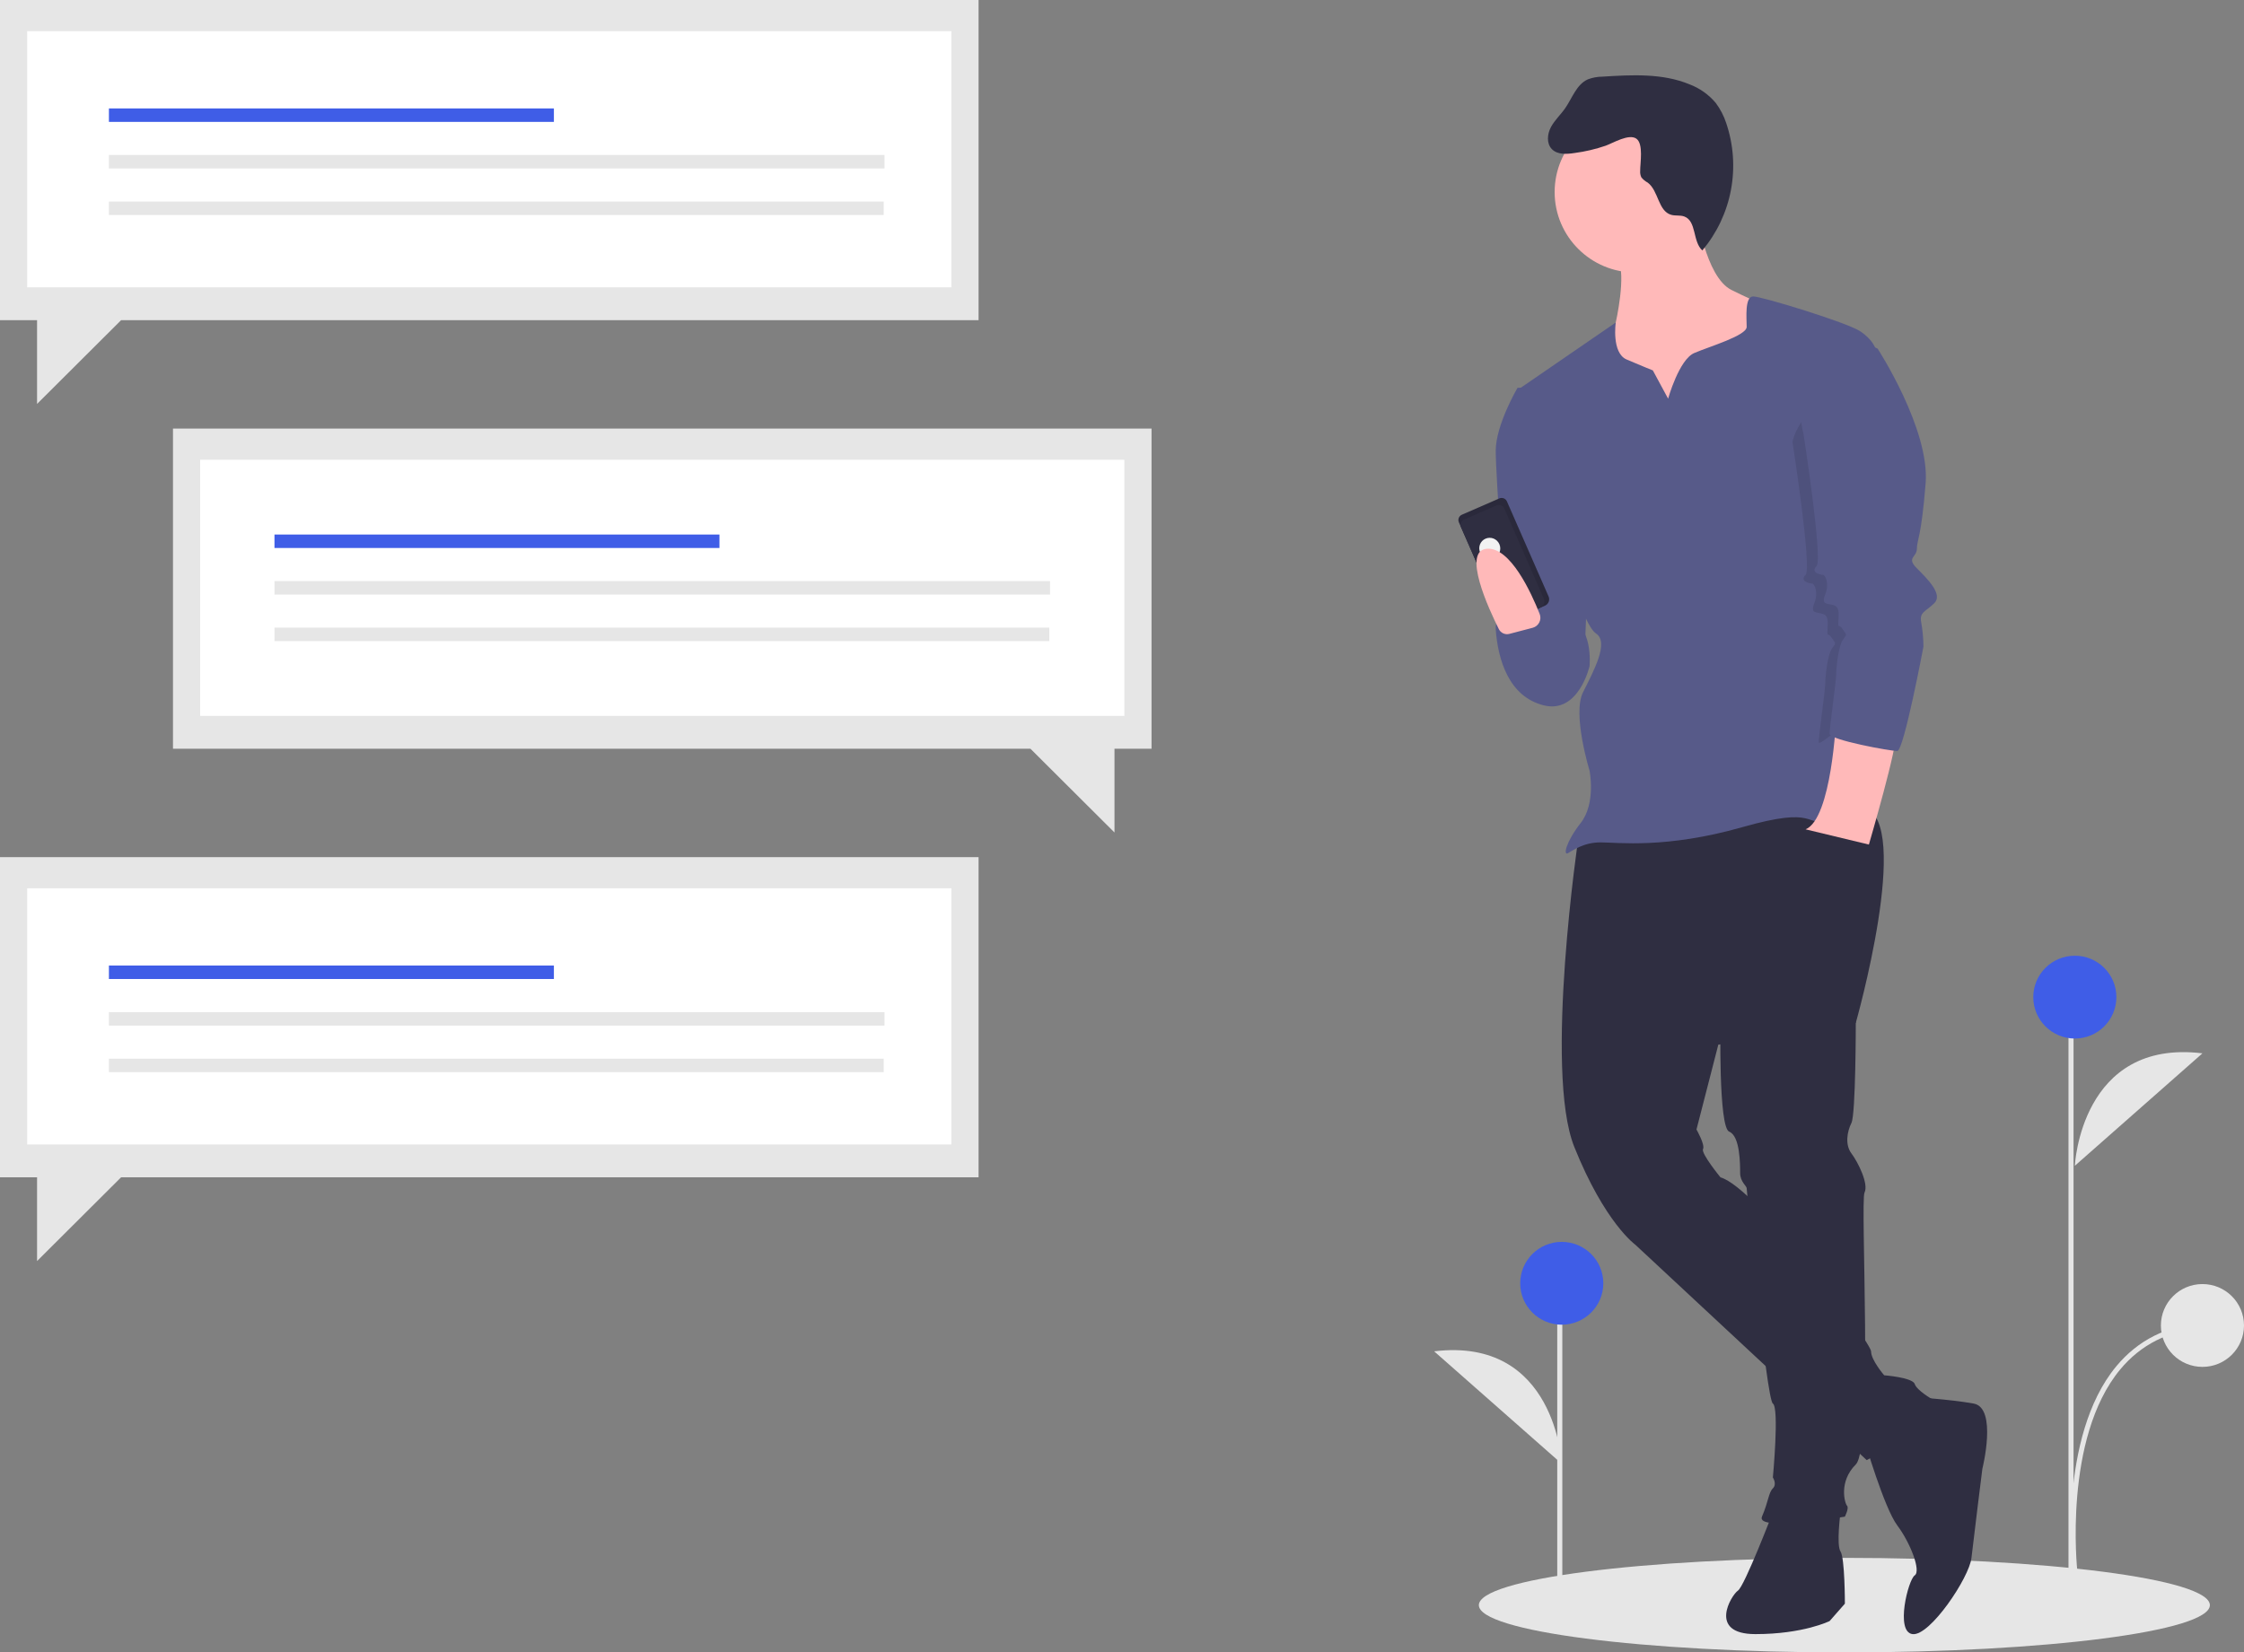 <svg width="205" height="151" viewBox="0 0 205 151" fill="none" xmlns="http://www.w3.org/2000/svg">
<rect x="0" y="0" width="205" height="151" fill="#808080" stroke="none"/>
<g clip-path="url(#clip0)">
<path d="M168.491 151C186.932 151 201.882 149.066 201.882 146.68C201.882 144.294 186.932 142.36 168.491 142.36C150.05 142.36 135.1 144.294 135.1 146.68C135.1 149.066 150.05 151 168.491 151Z" fill="#E6E6E6"/>
<path d="M170.333 131.638C170.333 131.638 172.127 137.799 173.323 139.39C174.519 140.98 175.516 143.563 174.918 143.961C174.32 144.359 173.124 149.129 174.719 149.328C176.314 149.526 179.902 144.16 180.101 142.371C180.301 140.582 181.098 134.222 181.098 134.222C181.098 134.222 182.494 128.656 180.301 128.259C178.108 127.861 174.719 127.663 174.719 127.663L170.333 131.638Z" fill="#2F2E41"/>
<path d="M161.96 138.197C161.96 138.197 159.368 144.955 158.77 145.352C158.172 145.75 155.979 149.327 160.365 149.327C164.751 149.327 167.143 148.135 167.143 148.135L168.539 146.545C168.539 146.545 168.539 142.371 168.14 141.774C167.741 141.178 168.14 138.197 168.14 138.197H161.96Z" fill="#2F2E41"/>
<path d="M144.217 76.382C144.217 76.382 141.027 97.848 143.818 104.805C146.609 111.762 149.4 113.749 149.4 113.749L170.532 133.427C170.532 133.427 177.111 130.048 176.513 127.861C176.513 127.861 175.117 127.066 174.918 126.47C174.719 125.874 172.127 125.675 172.127 125.675C172.127 125.675 170.931 124.284 170.931 123.489C170.931 122.693 160.564 108.581 157.175 107.588C157.175 107.588 155.381 105.401 155.58 105.004C155.779 104.606 154.982 103.215 154.982 103.215L156.976 95.463L169.535 93.475C169.535 93.475 174.719 75.189 170.333 73.798C165.947 72.407 144.217 76.382 144.217 76.382Z" fill="#2F2E41"/>
<path d="M169.137 90.295L169.535 93.475C169.535 93.475 169.535 101.823 169.137 102.618C168.738 103.413 168.539 104.606 169.137 105.401C169.735 106.196 170.731 108.184 170.333 108.979C169.934 109.774 171.13 132.234 169.535 133.824C167.94 135.414 168.539 137.402 168.738 137.6C168.937 137.799 168.539 138.594 168.539 138.594C168.539 138.594 160.365 139.986 160.963 138.594C161.561 137.203 161.561 136.408 161.96 136.01C162.358 135.613 161.96 135.017 161.96 135.017C161.96 135.017 162.558 128.656 161.96 128.259C161.362 127.861 159.567 108.78 159.567 108.581C159.567 108.383 158.969 107.985 158.969 107.19C158.969 106.395 158.969 103.811 157.972 103.413C156.976 103.016 157.175 93.277 157.175 93.277L169.137 90.295Z" fill="#2F2E41"/>
<path d="M154.982 19.337C154.982 19.337 155.78 25.3 158.172 26.493C160.564 27.685 162.159 28.282 162.159 28.282L160.165 35.238L159.368 41.201H150.197L145.213 37.226L146.808 30.667L147.606 29.474C147.606 29.474 148.603 25.102 147.805 23.71C147.008 22.319 154.982 19.337 154.982 19.337Z" fill="#FFB9B9"/>
<path d="M150.995 33.847L152.39 36.431C152.39 36.431 153.387 32.853 154.783 32.257C156.178 31.661 159.567 30.667 159.567 29.872C159.567 29.077 159.368 27.089 160.165 27.089C160.963 27.089 168.738 29.474 169.934 30.269C171.13 31.064 171.33 31.859 171.33 31.859L169.137 54.717C169.137 54.717 172.326 65.45 171.33 69.624C170.333 73.798 169.535 74.394 167.143 74.991C164.751 75.587 166.146 73.599 159.169 75.587C152.191 77.575 147.805 76.978 146.21 76.978C144.615 76.978 143.619 77.773 143.22 77.972C142.821 78.171 143.021 76.978 144.416 75.189C145.812 73.401 145.213 70.419 145.213 70.419C145.213 70.419 143.619 65.251 144.615 63.264C145.612 61.276 147.008 58.692 145.812 57.897C144.615 57.102 143.02 51.139 143.02 51.139L138.635 35.636L147.606 29.474C147.606 29.474 147.207 32.257 148.603 32.853C149.998 33.45 150.995 33.847 150.995 33.847Z" fill="#575A89"/>
<path d="M139.831 35.437H138.635C138.635 35.437 136.641 38.816 136.641 41.201C136.641 43.586 137.638 57.102 137.638 57.102L143.419 63.065L144.815 58.493L145.214 48.356L139.831 35.437Z" fill="#575A89"/>
<path d="M143.021 56.506C143.021 56.506 136.442 54.717 136.641 57.499C136.84 60.282 137.837 63.661 141.027 64.456C144.217 65.251 145.213 60.879 145.213 60.879C145.213 60.879 145.612 56.903 143.021 56.506Z" fill="#575A89"/>
<path d="M167.741 65.649C167.741 65.649 167.342 74.792 164.95 75.786L170.732 77.177C170.732 77.177 173.523 67.636 173.124 67.239C172.725 66.841 167.741 65.649 167.741 65.649Z" fill="#FFB9B9"/>
<path d="M133.547 47.038L136.97 45.547C137.098 45.491 137.243 45.488 137.373 45.539C137.503 45.59 137.607 45.69 137.663 45.818L141.469 54.504C141.538 54.66 141.541 54.837 141.479 54.995C141.417 55.153 141.294 55.28 141.138 55.348L137.928 56.746C137.771 56.814 137.594 56.818 137.436 56.756C137.277 56.694 137.15 56.571 137.081 56.416L133.275 47.729C133.248 47.666 133.233 47.598 133.231 47.529C133.23 47.46 133.242 47.392 133.267 47.327C133.293 47.263 133.33 47.205 133.378 47.155C133.426 47.105 133.483 47.066 133.547 47.038Z" fill="#2F2E41"/>
<path opacity="0.1" d="M133.547 47.038L136.97 45.547C137.098 45.491 137.243 45.488 137.373 45.539C137.503 45.59 137.607 45.69 137.663 45.818L141.469 54.504C141.538 54.66 141.541 54.837 141.479 54.995C141.417 55.153 141.294 55.28 141.138 55.348L137.928 56.746C137.771 56.814 137.594 56.818 137.436 56.756C137.277 56.694 137.15 56.571 137.081 56.416L133.275 47.729C133.248 47.666 133.233 47.598 133.231 47.529C133.23 47.46 133.242 47.392 133.267 47.327C133.293 47.263 133.33 47.205 133.378 47.155C133.426 47.105 133.483 47.066 133.547 47.038Z" fill="black"/>
<path d="M133.741 47.481L136.726 46.181C136.854 46.126 136.999 46.123 137.129 46.174C137.259 46.224 137.363 46.325 137.419 46.452L141.031 54.696C141.099 54.851 141.102 55.028 141.04 55.186C140.978 55.344 140.855 55.471 140.699 55.539L137.928 56.746C137.772 56.814 137.595 56.818 137.436 56.756C137.277 56.694 137.15 56.571 137.082 56.416L133.47 48.172C133.414 48.045 133.411 47.9 133.462 47.771C133.513 47.641 133.613 47.537 133.741 47.481Z" fill="#2F2E41"/>
<path d="M136.486 50.998C136.971 50.787 137.19 50.218 136.975 49.729C136.761 49.239 136.194 49.013 135.709 49.224C135.224 49.435 135.005 50.004 135.22 50.493C135.435 50.983 136.001 51.209 136.486 50.998Z" fill="#F2F2F2"/>
<path opacity="0.1" d="M169.236 34.542L170.532 32.654C170.532 32.654 175.317 40.008 174.918 44.977C174.519 49.947 174.121 50.145 174.121 50.94C174.121 51.735 173.124 51.735 174.121 52.729C175.118 53.723 176.513 55.114 175.716 55.909C174.918 56.705 174.32 56.705 174.519 57.698C174.647 58.42 174.714 59.152 174.719 59.885C174.719 59.885 173.024 63.164 172.426 63.164C171.828 63.164 166.146 68.431 166.146 67.835C166.146 67.239 166.744 63.065 166.744 62.469C166.744 61.872 166.944 59.885 167.342 59.288C167.741 58.692 167.741 58.891 167.342 58.295C166.944 57.698 166.944 58.295 166.944 57.698C166.944 57.102 167.143 56.307 166.545 56.108C165.947 55.909 165.349 56.108 165.748 55.114C166.146 54.121 165.748 53.325 165.548 53.325C165.349 53.325 164.352 53.127 164.95 52.531C165.548 51.934 163.754 40.406 163.754 40.406C163.754 40.406 164.053 37.524 169.236 34.542Z" fill="black"/>
<path d="M168.14 30.269L171.529 31.859C171.529 31.859 176.314 39.214 175.915 44.183C175.516 49.152 175.117 49.35 175.117 50.145C175.117 50.941 174.121 50.941 175.117 51.934C176.114 52.928 177.51 54.319 176.712 55.114C175.915 55.91 175.317 55.91 175.516 56.903C175.644 57.625 175.71 58.357 175.716 59.09C175.716 59.09 173.921 68.63 173.323 68.63C172.725 68.63 167.143 67.636 167.143 67.04C167.143 66.444 167.741 62.27 167.741 61.674C167.741 61.077 167.94 59.09 168.339 58.493C168.738 57.897 168.738 58.096 168.339 57.5C167.94 56.903 167.94 57.5 167.94 56.903C167.94 56.307 168.14 55.512 167.542 55.313C166.944 55.114 166.346 55.313 166.744 54.319C167.143 53.326 166.744 52.531 166.545 52.531C166.346 52.531 165.349 52.332 165.947 51.736C166.545 51.139 164.751 39.611 164.751 39.611C164.751 39.611 162.956 33.251 168.14 30.269Z" fill="#575A89"/>
<path d="M137.889 57.925C137.703 57.974 137.506 57.958 137.331 57.879C137.156 57.801 137.014 57.664 136.928 57.493C136.012 55.667 133.53 50.31 135.844 50.145C137.978 49.993 139.88 54.144 140.656 56.104C140.705 56.228 140.728 56.362 140.722 56.496C140.715 56.629 140.681 56.76 140.62 56.88C140.559 56.999 140.474 57.104 140.37 57.189C140.265 57.273 140.144 57.334 140.014 57.368L137.889 57.925Z" fill="#FFB9B9"/>
<path d="M149.4 24.903C153.474 24.903 156.776 21.61 156.776 17.549C156.776 13.487 153.474 10.194 149.4 10.194C145.326 10.194 142.024 13.487 142.024 17.549C142.024 21.61 145.326 24.903 149.4 24.903Z" fill="#FFB9B9"/>
<path d="M146.69 13.313C145.769 13.63 144.819 13.853 143.854 13.98C143.127 14.093 142.277 14.151 141.767 13.624C141.266 13.106 141.347 12.243 141.688 11.609C142.03 10.975 142.578 10.479 142.988 9.887C143.634 8.957 144.016 7.724 145.049 7.255C145.477 7.092 145.931 7.007 146.389 7.005C149.07 6.835 151.86 6.681 154.342 7.704C155.274 8.058 156.101 8.644 156.742 9.407C157.162 9.968 157.486 10.595 157.702 11.262C158.365 13.224 158.512 15.322 158.13 17.358C157.748 19.392 156.848 21.296 155.517 22.885C154.613 22.073 155.006 20.195 153.861 19.781C153.486 19.645 153.061 19.74 152.677 19.632C151.468 19.294 151.529 17.431 150.522 16.683C150.302 16.565 150.108 16.406 149.949 16.213C149.861 16.029 149.822 15.825 149.838 15.621C149.83 14.924 150.159 13.151 149.491 12.673C148.812 12.186 147.343 13.078 146.69 13.313Z" fill="#2F2E41"/>
<path d="M142.674 133.762C142.674 133.762 142.132 122.134 131.016 123.486L142.674 133.762Z" fill="#E6E6E6"/>
<path d="M189.546 106.531C189.546 106.531 190.088 94.903 201.204 96.255L189.546 106.531Z" fill="#E6E6E6"/>
<path d="M189.316 143.627C189.302 143.505 187.982 131.311 193.328 124.858C195.301 122.477 197.945 121.143 201.186 120.894L201.222 121.354C198.111 121.593 195.575 122.87 193.685 125.151C188.464 131.452 189.762 143.455 189.775 143.575L189.316 143.627Z" fill="#E6E6E6"/>
<path d="M15.803 39.163H105.199V68.422H101.813V76.074L94.137 68.422H15.803V39.163Z" fill="#E6E6E6"/>
<path d="M102.716 42.012H18.286V65.419H102.716V42.012Z" fill="white"/>
<path d="M65.726 48.846H25.075V50.076H65.726V48.846Z" fill="#3F5DE7"/>
<path d="M95.926 53.101H25.075V54.331H95.926V53.101Z" fill="#E6E6E6"/>
<path d="M95.857 57.355H25.075V58.585H95.857V57.355Z" fill="#E6E6E6"/>
<path d="M89.397 78.325H0V107.584H3.386V115.236L11.062 107.584H89.397V78.325Z" fill="#E6E6E6"/>
<path d="M86.913 81.174H2.483V104.582H86.913V81.174Z" fill="white"/>
<path d="M50.601 88.233H9.95V89.463H50.601V88.233Z" fill="#3F5DE7"/>
<path d="M80.801 92.488H9.95V93.718H80.801V92.488Z" fill="#E6E6E6"/>
<path d="M80.732 96.743H9.95V97.973H80.732V96.743Z" fill="#E6E6E6"/>
<path d="M89.397 0H0V29.259H3.386V36.912L11.062 29.259H89.397V0Z" fill="#E6E6E6"/>
<path d="M86.913 2.849H2.483V26.257H86.913V2.849Z" fill="white"/>
<path d="M50.601 9.908H9.95V11.138H50.601V9.908Z" fill="#3F5DE7"/>
<path d="M80.801 14.163H9.95V15.393H80.801V14.163Z" fill="#E6E6E6"/>
<path d="M80.732 18.418H9.95V19.648H80.732V18.418Z" fill="#E6E6E6"/>
<path d="M142.725 120.229H142.262V145.586H142.725V120.229Z" fill="#E6E6E6"/>
<path d="M189.428 94.643H188.966V145.586H189.428V94.643Z" fill="#E6E6E6"/>
<path d="M142.674 121.053C144.77 121.053 146.47 119.358 146.47 117.268C146.47 115.178 144.77 113.484 142.674 113.484C140.578 113.484 138.878 115.178 138.878 117.268C138.878 119.358 140.578 121.053 142.674 121.053Z" fill="#3F5DE7"/>
<path d="M189.546 94.903C191.642 94.903 193.341 93.209 193.341 91.119C193.341 89.029 191.642 87.335 189.546 87.335C187.449 87.335 185.75 89.029 185.75 91.119C185.75 93.209 187.449 94.903 189.546 94.903Z" fill="#3F5DE7"/>
<path d="M201.204 124.908C203.301 124.908 205 123.214 205 121.124C205 119.034 203.301 117.339 201.204 117.339C199.108 117.339 197.408 119.034 197.408 121.124C197.408 123.214 199.108 124.908 201.204 124.908Z" fill="#E6E6E6"/>
</g>
<defs>
<clipPath id="clip0">
<rect width="205" height="151" fill="white"/>
</clipPath>
</defs>
</svg>
